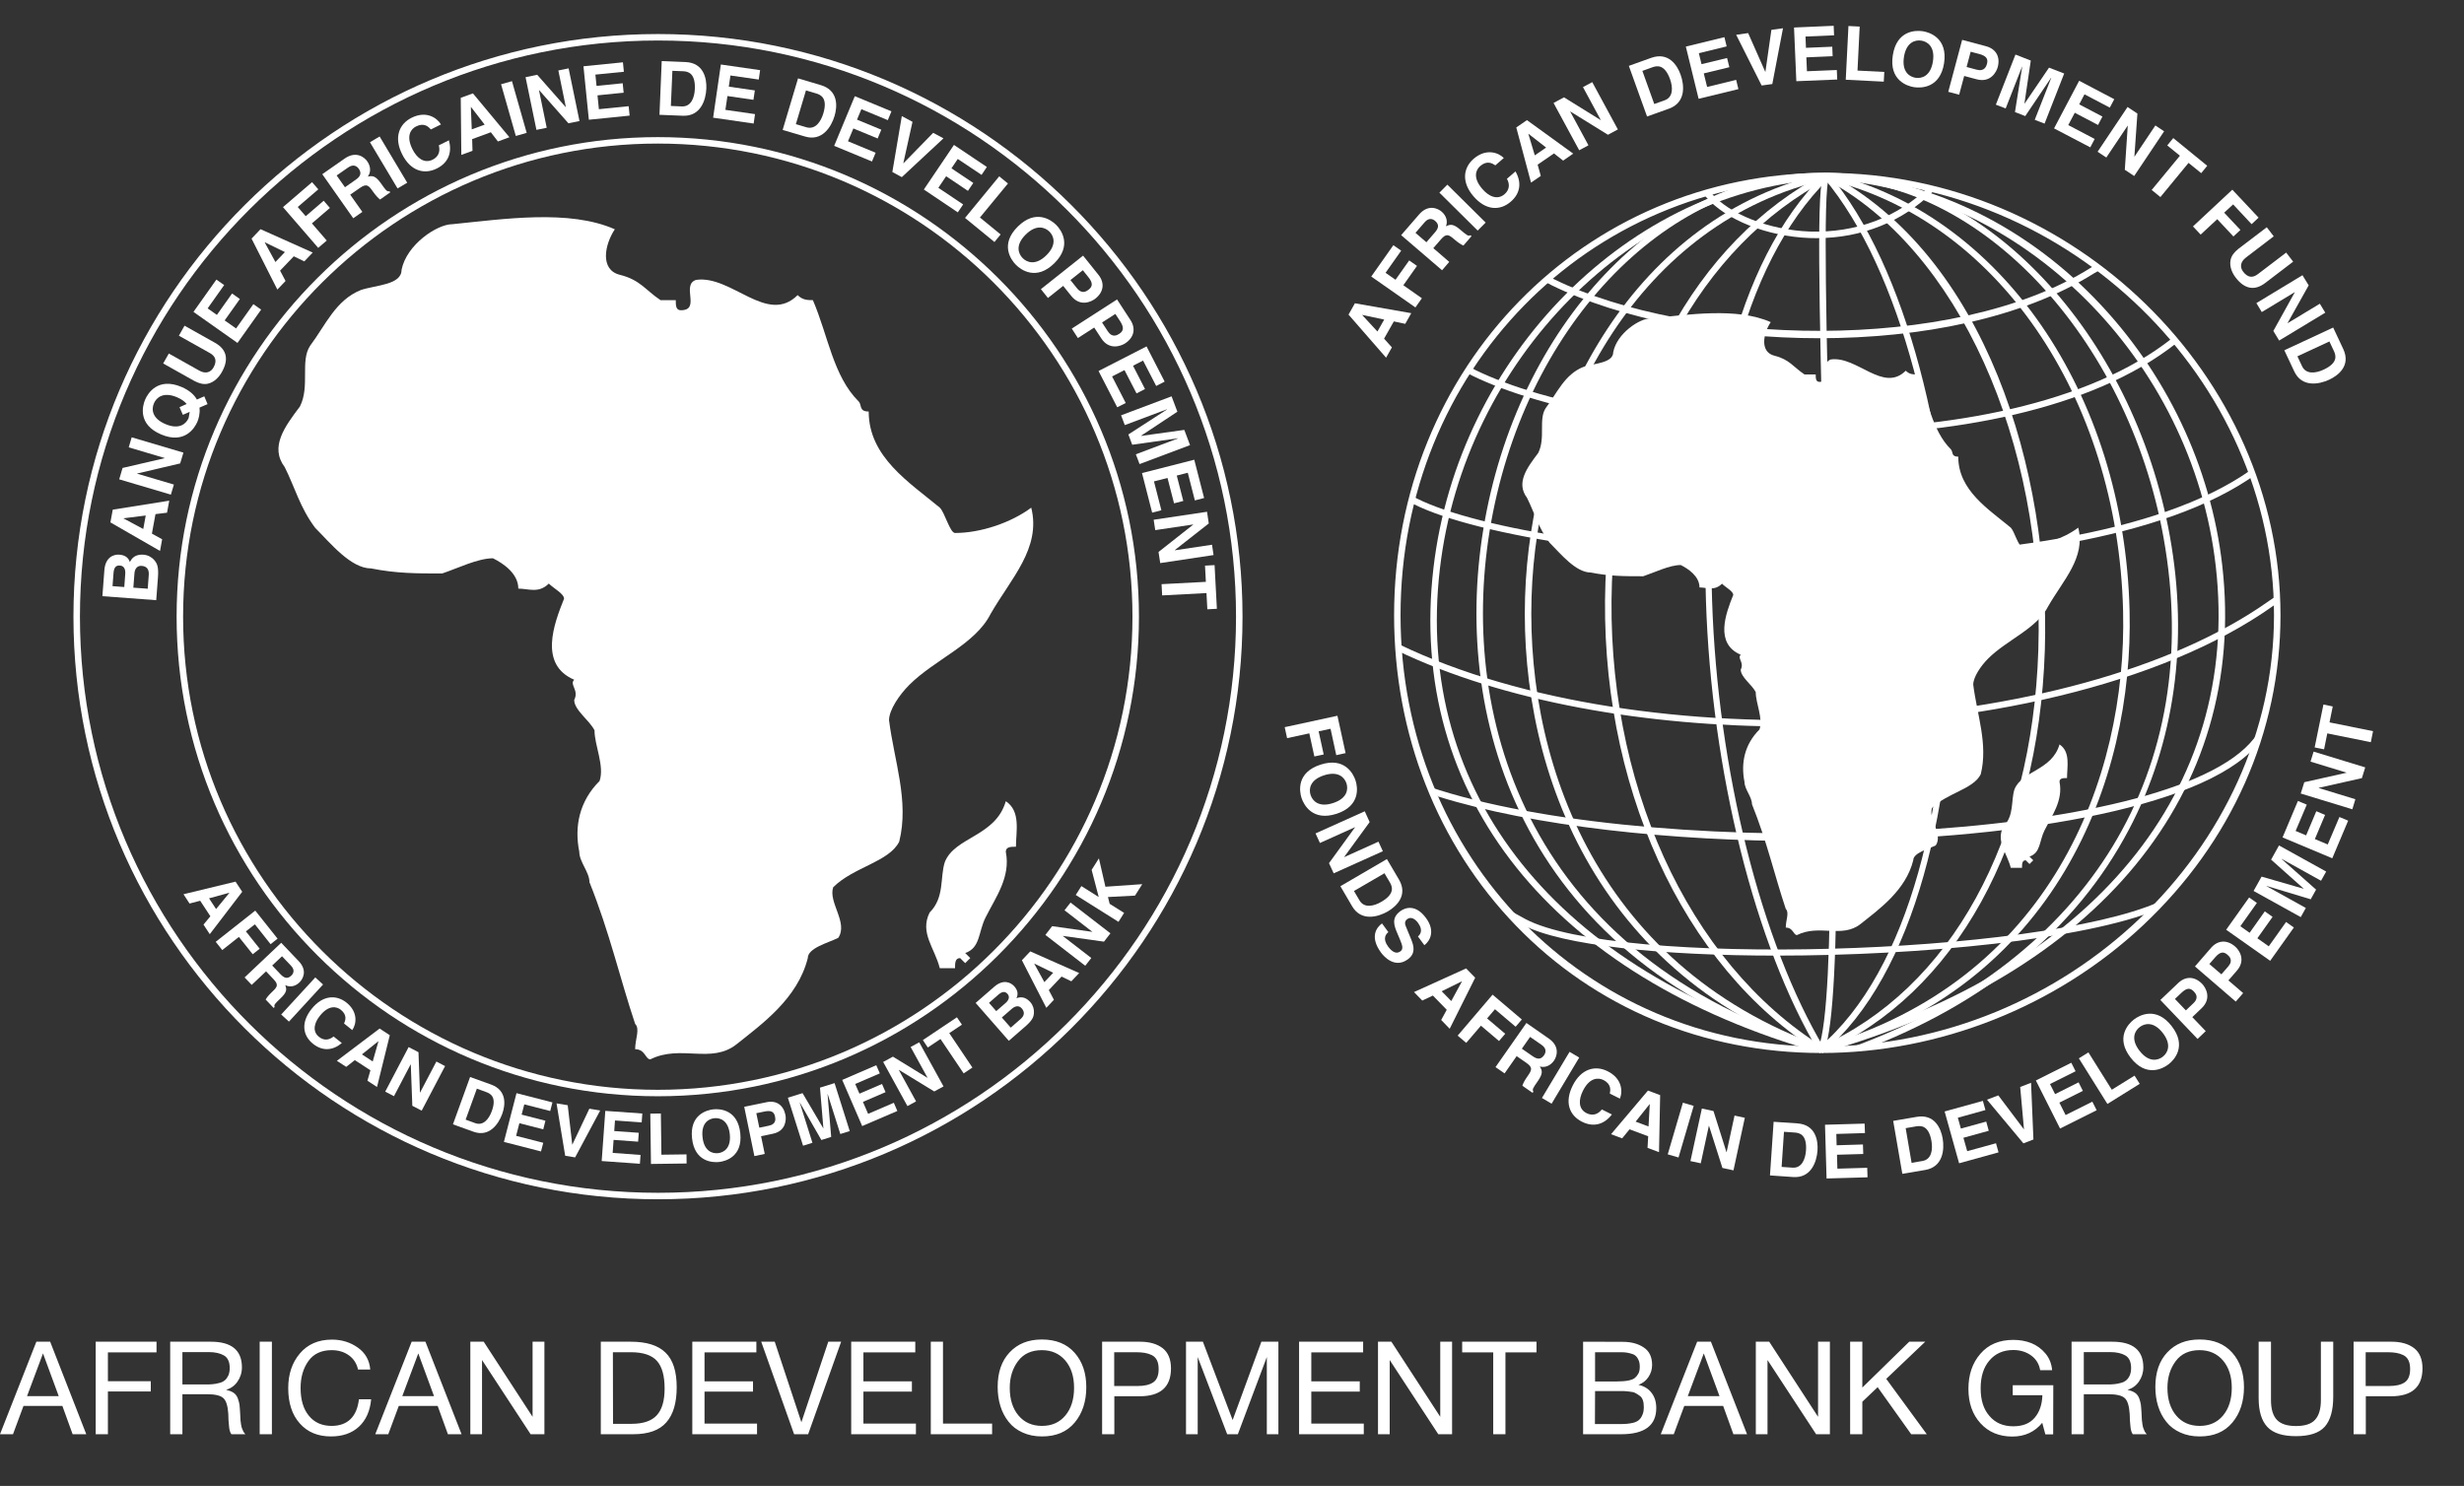 <svg xmlns="http://www.w3.org/2000/svg" width="126" height="76" viewBox="0 0 126 76" fill="none"><rect x="0" y="0" width="126" height="76" fill="#333333" stroke="none"/><path d="M93.09 53.85C79.349 49.962 71.95 40.697 73.3 29.066C74.563 18.186 83.387 9.303 93.392 8.842L93.408 9.172C83.561 9.626 74.873 18.382 73.629 29.105C72.3 40.56 79.609 49.691 93.18 53.533L93.09 53.85Z" fill="white"></path><path d="M93.085 53.849C77.929 49.195 74.243 36.986 75.845 27.113C77.546 16.635 84.943 8.839 93.121 8.839C93.215 8.839 93.309 8.84 93.403 8.842L93.396 9.172C93.304 9.171 93.211 9.169 93.12 9.169C85.103 9.169 77.847 16.848 76.173 27.166C74.593 36.903 78.232 48.943 93.183 53.534L93.085 53.849Z" fill="white"></path><path d="M93.08 53.846C81.149 49.584 77.479 38.579 78.025 29.7C78.563 20.916 83.516 11.062 93.364 8.846L93.437 9.168C83.757 11.347 78.888 21.06 78.356 29.719C77.82 38.478 81.434 49.336 93.192 53.537L93.08 53.846Z" fill="white"></path><path d="M93.048 53.832C86.017 49.463 81.718 40.012 82.097 29.754C82.452 20.167 86.649 12.357 93.324 8.86L93.479 9.154C86.909 12.595 82.778 20.301 82.429 29.767C82.054 39.909 86.291 49.246 93.225 53.552L93.048 53.832Z" fill="white"></path><path d="M92.993 53.776C86.516 42.959 84.019 18.027 93.287 8.889L93.519 9.124C84.353 18.163 86.851 42.876 93.277 53.605L92.993 53.776Z" fill="white"></path><path d="M93.18 53.85L93.09 53.533C107.044 49.583 114.601 40.401 113.308 28.974C112.111 18.389 103.363 9.691 93.392 9.172L93.411 8.842C98.484 9.106 103.353 11.389 107.121 15.269C110.75 19.006 113.064 23.861 113.64 28.937C114.952 40.54 107.303 49.853 93.18 53.85Z" fill="white"></path><path d="M94.913 53.649L94.872 53.724L94.799 53.526C106.844 49.081 112.764 39.349 110.635 27.494C108.791 17.222 101.22 9.173 93.4 9.17V8.84C101.377 8.842 109.09 17.011 110.961 27.436C111.929 32.813 111.203 38 108.864 42.43C106.181 47.517 101.576 51.32 95.174 53.737C95.088 53.772 95 53.617 94.913 53.649Z" fill="white"></path><path d="M93.18 53.85L93.09 53.533C104.822 50.203 108.778 39.835 108.567 31.24C108.299 20.257 102.047 11.181 93.363 9.168L93.439 8.847C102.268 10.894 108.627 20.099 108.899 31.232C109.112 39.95 105.095 50.468 93.18 53.85Z" fill="white"></path><path d="M93.202 53.843L93.066 53.54C99.743 50.581 103.918 42.992 104.233 33.243C104.578 22.598 100.092 12.691 93.322 9.153L93.476 8.86C101.546 13.078 104.861 24.152 104.565 33.255C104.245 43.135 99.998 50.831 93.202 53.843Z" fill="white"></path><path d="M93.242 53.818L93.027 53.566C102.307 45.741 101.149 18.494 93.275 9.114L93.529 8.902C101.479 18.372 102.628 45.904 93.242 53.818Z" fill="white"></path><path d="M93.288 53.752L92.981 53.631C93.929 51.228 93.561 36.741 93.266 25.102C93.012 15.094 92.886 9.407 93.268 8.906L93.532 9.106L93.4 9.005L93.534 9.103C93.205 9.619 93.404 17.485 93.597 25.092C93.893 36.763 94.262 51.286 93.288 53.752Z" fill="white"></path><path d="M93.135 53.857C87.118 53.857 81.57 51.543 77.516 47.34C73.5 43.179 71.289 37.543 71.289 31.469C71.289 18.781 81.002 8.842 93.403 8.842C105.985 8.842 116.616 19.203 116.616 31.469C116.616 37.447 114.112 43.084 109.567 47.345C105.151 51.483 99.163 53.857 93.135 53.857ZM93.402 9.172C81.188 9.172 71.619 18.967 71.619 31.469C71.619 43.838 81.07 53.526 93.135 53.526C105.683 53.526 116.284 43.425 116.284 31.469C116.284 19.383 105.805 9.172 93.402 9.172Z" fill="white"></path><path d="M92.891 12.18C92.77 12.18 92.651 12.178 92.53 12.174C90.375 12.092 88.247 11.247 87.235 10.071L87.144 9.964L87.486 9.854C88.442 10.965 90.473 11.764 92.544 11.842C94.894 11.921 97.057 11.116 98.63 9.546L98.866 9.78C97.305 11.336 95.195 12.18 92.891 12.18Z" fill="white"></path><path d="M93.033 17.299C87.938 17.299 82.873 16.314 79.347 14.591L79.094 14.455L79.307 14.201L79.493 14.293C86.381 17.658 99.852 18.134 106.899 13.704L107.056 13.608L107.355 13.825L107.075 13.984C103.42 16.281 98.211 17.299 93.033 17.299Z" fill="white"></path><path d="M92.767 22.277C85.739 22.277 78.896 20.976 75.303 19.222L75.092 19.114L75.215 18.802L75.447 18.926C82.556 22.394 102.489 24.093 111.074 17.301L111.28 17.56C106.949 20.984 99.766 22.277 92.767 22.277Z" fill="white"></path><path d="M93.406 28.777C84.361 28.777 75.585 27.427 72.307 25.793L72.232 25.758L72.327 25.429L72.455 25.498C78.779 28.651 105.682 30.745 115.13 24.017L115.322 24.285C110.698 27.578 101.933 28.777 93.406 28.777Z" fill="white"></path><path d="M91.524 37.158C84.184 37.158 76.875 35.888 71.408 33.259L71.553 32.96C83.988 38.942 106.018 37.84 116.027 30.736L116.347 30.521L116.367 30.902L116.22 31.004C110.534 35.04 101.004 37.158 91.524 37.158Z" fill="white"></path><path d="M115.384 38.142C112.567 41.394 102.582 43.02 92.413 43.02C85.459 43.02 78.42 42.26 73.529 40.735L73.211 40.283L73.627 40.419C85.414 44.089 110.995 43.192 115.246 37.786L115.416 37.585L115.384 38.142Z" fill="white"></path><path d="M90.849 48.876C85.078 48.876 79.873 48.373 77.844 47.296L77.32 46.63L77.999 47.004C82.64 49.47 104.149 48.888 110.415 46.127L110.486 46.286L110.361 46.43C110.291 46.46 110.407 46.491 110.335 46.521C106.633 48.042 98.275 48.876 90.849 48.876Z" fill="white"></path><path d="M99.755 22.974C99.889 23.108 99.755 23.357 100.138 23.357C100.138 25.076 101.672 26.032 102.823 26.987C103.014 27.179 103.204 27.943 103.399 27.943C104.357 27.943 105.508 27.562 106.274 26.987C106.66 28.519 105.508 29.665 104.742 31.001C104.166 32.149 102.63 32.723 101.672 33.678C101.287 34.06 100.904 34.635 100.904 35.017C101.096 36.546 101.672 38.075 101.287 39.603C100.904 40.369 99.563 40.56 98.796 41.325C98.603 41.898 99.37 42.662 98.988 43.238C98.603 43.428 97.837 43.618 97.837 44.001C97.453 45.532 96.11 46.487 95.152 47.251C94.193 48.014 93.043 47.251 91.892 47.824C91.701 47.824 91.701 47.443 91.318 47.443C91.318 47.059 91.509 46.679 91.318 46.487C90.742 44.766 90.359 43.046 89.59 41.135C89.59 40.751 89.206 40.369 89.206 39.987C89.015 39.031 89.206 38.075 89.974 37.31C90.167 36.738 89.782 35.973 89.782 35.398C89.59 35.017 89.015 34.635 89.015 34.25C89.206 33.871 88.824 33.678 89.015 33.487C87.673 32.916 88.247 31.384 88.632 30.43C88.632 30.238 88.247 30.046 88.057 29.854C87.673 30.238 87.288 30.046 86.906 30.046C86.906 29.473 86.33 29.091 85.948 28.899C85.372 28.899 84.604 29.282 84.029 29.473C83.07 29.473 82.304 29.473 81.345 29.282C80.579 29.282 79.81 28.327 79.236 27.752C78.661 26.987 78.469 26.224 78.085 25.46C77.511 24.694 78.085 23.928 78.661 23.165C79.043 22.399 78.661 21.443 79.043 20.871C79.619 20.108 80.005 19.152 80.963 18.768C81.537 18.576 82.496 18.576 82.496 18.004C82.687 17.049 83.839 16.283 84.413 16.283C86.33 16.093 88.824 15.71 90.549 16.475C90.167 17.049 89.974 18.004 90.742 18.194C91.509 18.385 91.701 18.768 92.276 19.152H92.849C92.849 19.341 92.849 19.532 93.043 19.532C93.811 19.532 93.043 18.576 93.618 18.385C94.961 18.194 96.305 20.108 97.453 18.96C97.646 19.152 97.837 19.152 98.028 19.152C98.603 20.487 98.796 22.019 99.755 22.974Z" fill="white"></path><path d="M104.548 42.473C104.277 43.011 104.358 43.618 103.781 43.81L103.973 44L103.781 44.192L103.589 44C103.399 44 103.399 44.192 103.399 44.384H102.823C102.629 43.618 102.056 43.045 102.44 42.281C103.014 41.707 102.823 40.941 103.014 40.37C103.399 39.411 104.932 39.411 105.316 38.074C105.89 38.456 105.7 39.222 105.7 39.795C105.508 39.795 105.316 39.795 105.316 39.985C105.508 40.941 104.932 41.707 104.548 42.473Z" fill="white"></path><path d="M65.817 37.754L65.695 37.192L68.391 36.608L68.809 38.519L68.332 38.624L68.039 37.274L67.43 37.404L67.689 38.588L67.212 38.69L66.953 37.508L65.817 37.754Z" fill="white"></path><path d="M67.526 39.109C66.295 39.508 66.443 40.467 66.555 40.812C66.669 41.159 67.116 42.021 68.347 41.622C69.578 41.221 69.431 40.261 69.317 39.917C69.204 39.569 68.755 38.708 67.526 39.109ZM67.703 39.655C68.438 39.416 68.755 39.77 68.853 40.065C68.949 40.361 68.903 40.836 68.168 41.073C67.435 41.315 67.116 40.958 67.019 40.662C66.922 40.367 66.971 39.893 67.703 39.655Z" fill="white"></path><path d="M70.49 43.048L70.714 43.536L68.2 44.668L67.96 44.147L69.29 42.315L69.287 42.309L67.497 43.115L67.272 42.626L69.789 41.494L70.039 42.046L68.737 43.831L68.741 43.837L70.49 43.048Z" fill="white"></path><path d="M68.543 45.327L69.144 46.354C69.604 47.136 70.459 46.909 70.971 46.613C71.419 46.35 72.007 45.786 71.538 44.985L70.921 43.938L68.543 45.327ZM70.797 44.663L71.077 45.138C71.2 45.35 71.339 45.718 70.636 46.125C70.245 46.356 69.758 46.456 69.522 46.055L69.237 45.571L70.797 44.663Z" fill="white"></path><path d="M70.996 47.675C70.874 47.77 70.684 48.003 70.978 48.406C71.141 48.628 71.372 48.834 71.608 48.661C71.782 48.536 71.705 48.335 71.591 48.059L71.473 47.779C71.294 47.361 71.123 46.955 71.612 46.599C71.862 46.418 72.394 46.233 72.922 46.955C73.421 47.634 73.107 48.142 72.837 48.344L72.509 47.898C72.601 47.813 72.808 47.605 72.512 47.201C72.384 47.024 72.166 46.86 71.964 47.007C71.79 47.134 71.855 47.302 71.902 47.411L72.164 48.049C72.311 48.406 72.39 48.775 71.99 49.067C71.322 49.554 70.763 48.916 70.62 48.721C70.028 47.91 70.395 47.43 70.671 47.23L70.996 47.675Z" fill="white"></path><path d="M73.723 50.699L74.212 51.2L74.757 50.199L74.75 50.193L73.723 50.699ZM72.73 51.175L72.307 50.74L74.972 49.531L75.436 50.006L74.132 52.617L73.697 52.167L73.981 51.647L73.272 50.919L72.73 51.175Z" fill="white"></path><path d="M74.978 53.339L74.539 52.969L76.325 50.873L77.821 52.143L77.504 52.513L76.447 51.618L76.045 52.088L76.971 52.874L76.654 53.244L75.73 52.46L74.978 53.339Z" fill="white"></path><path d="M76.475 54.579L76.939 54.9L77.556 54.017L78.047 54.357C78.397 54.6 78.332 54.732 78.116 55.04C77.954 55.273 77.89 55.401 77.848 55.532L78.37 55.893L78.414 55.835C78.338 55.728 78.394 55.646 78.625 55.315C78.919 54.894 78.868 54.756 78.738 54.546C79.015 54.625 79.291 54.499 79.465 54.249C79.6 54.056 79.8 53.535 79.199 53.117L78.055 52.321L76.475 54.579ZM77.822 53.637L78.244 53.034L78.835 53.444C79.111 53.636 79.041 53.85 78.958 53.97C78.801 54.191 78.625 54.193 78.378 54.023L77.822 53.637Z" fill="white"></path><path d="M80.755 54.09L80.262 53.797L78.849 56.157L79.343 56.45L80.755 54.09Z" fill="white"></path><path d="M82.32 55.932C82.352 55.766 82.413 55.448 81.986 55.235C81.74 55.114 81.292 55.094 80.944 55.791C80.722 56.234 80.696 56.716 81.134 56.935C81.419 57.077 81.699 57.015 81.913 56.744L82.427 57.001C82.056 57.485 81.517 57.683 80.899 57.374C80.245 57.047 79.996 56.37 80.422 55.522C80.854 54.661 81.571 54.471 82.206 54.789C82.946 55.157 82.99 55.813 82.836 56.191L82.32 55.932Z" fill="white"></path><path d="M83.329 57.76L84.282 58.116L84.249 58.709L84.836 58.928L84.894 56.012L84.27 55.779L82.383 58.01L82.951 58.222L83.329 57.76ZM84.354 56.474L84.363 56.475L84.3 57.615L83.64 57.368L84.354 56.474Z" fill="white"></path><path d="M86.609 56.561L86.057 56.399L85.282 59.04L85.834 59.201L86.609 56.561Z" fill="white"></path><path d="M88.698 57.057L89.224 57.171L88.643 59.859L88.078 59.736L87.393 57.583L87.385 57.581L86.971 59.498L86.443 59.385L87.027 56.697L87.621 56.825L88.285 58.928H88.293L88.698 57.057Z" fill="white"></path><path d="M90.51 60.118L91.7 60.201C92.608 60.262 92.9 59.429 92.941 58.842C92.976 58.321 92.837 57.52 91.909 57.457L90.697 57.375L90.51 60.118ZM91.226 57.887L91.778 57.925C92.025 57.942 92.407 58.032 92.352 58.843C92.32 59.293 92.132 59.755 91.662 59.721L91.105 59.683L91.226 57.887Z" fill="white"></path><path d="M95.367 57.952L93.903 57.997L93.918 58.576L95.264 58.535L95.28 59.022L93.937 59.061L93.957 59.773L95.483 59.728L95.499 60.215L93.404 60.275L93.324 57.526L95.35 57.468L95.367 57.952Z" fill="white"></path><path d="M97.278 60.037L98.454 59.838C99.354 59.683 99.44 58.806 99.34 58.224C99.251 57.711 98.929 56.967 98.012 57.123L96.811 57.329L97.278 60.037ZM97.449 57.701L97.993 57.608C98.239 57.566 98.631 57.566 98.769 58.366C98.844 58.811 98.769 59.302 98.306 59.38L97.752 59.475L97.449 57.701Z" fill="white"></path><path d="M101.528 56.775L100.117 57.167L100.272 57.722L101.568 57.365L101.698 57.834L100.402 58.193L100.596 58.878L102.068 58.473L102.198 58.939L100.182 59.497L99.441 56.847L101.397 56.306L101.528 56.775Z" fill="white"></path><path d="M103.305 55.594L103.861 55.38L103.982 58.28L103.47 58.478L101.607 56.245L102.186 56.024L103.491 57.755L103.498 57.752L103.305 55.594Z" fill="white"></path><path d="M106.138 54.79L104.83 55.444L105.09 55.96L106.292 55.358L106.511 55.795L105.309 56.395L105.628 57.031L106.995 56.347L107.216 56.784L105.344 57.72L104.107 55.262L105.918 54.355L106.138 54.79Z" fill="white"></path><path d="M107.989 55.736L109.154 55.014L109.417 55.434L107.765 56.463L106.305 54.129L106.794 53.826L107.989 55.736Z" fill="white"></path><path d="M108.956 54.099C109.748 55.12 110.602 54.659 110.892 54.435C111.181 54.213 111.844 53.504 111.052 52.482C110.26 51.462 109.405 51.922 109.117 52.146C108.829 52.367 108.162 53.077 108.956 54.099ZM109.411 53.748C108.938 53.139 109.167 52.72 109.416 52.532C109.661 52.339 110.125 52.225 110.598 52.834C111.069 53.442 110.839 53.861 110.593 54.05C110.348 54.239 109.885 54.356 109.411 53.748Z" fill="white"></path><path d="M112.106 52.022L112.582 51.567C113.119 51.057 112.786 50.507 112.614 50.326C112.237 49.935 111.769 49.912 111.384 50.279L110.473 51.146L112.375 53.138L112.793 52.738L112.106 52.022ZM111.777 51.678L111.218 51.092L111.549 50.78C111.806 50.532 111.993 50.509 112.177 50.703C112.262 50.793 112.473 51.014 112.164 51.31L111.777 51.678Z" fill="white"></path><path d="M113.952 50.144L114.385 49.647C114.871 49.086 114.484 48.57 114.293 48.409C113.884 48.055 113.415 48.077 113.065 48.478L112.242 49.43L114.328 51.227L114.707 50.793L113.952 50.144ZM113.593 49.833L112.978 49.306L113.278 48.961C113.513 48.691 113.695 48.651 113.898 48.826C113.989 48.905 114.223 49.106 113.943 49.431L113.593 49.833Z" fill="white"></path><path d="M115.409 46.181L114.564 47.373L115.037 47.709L115.814 46.612L116.211 46.895L115.434 47.989L116.016 48.401L116.901 47.156L117.3 47.438L116.089 49.141L113.838 47.553L115.012 45.902L115.409 46.181Z" fill="white"></path><path d="M118.952 44.577L118.689 45.046L116.676 43.929L116.672 43.935L118.436 45.501L118.161 45.995L115.904 45.313L115.898 45.32L117.912 46.439L117.652 46.906L115.24 45.569L115.649 44.836L117.793 45.455L117.797 45.448L116.136 43.967L116.54 43.241L118.952 44.577Z" fill="white"></path><path d="M117.96 41.155L117.389 42.5L117.927 42.726L118.447 41.491L118.896 41.679L118.374 42.915L119.032 43.191L119.629 41.787L120.076 41.974L119.264 43.898L116.721 42.831L117.507 40.966L117.96 41.155Z" fill="white"></path><path d="M121.349 37.396L121.235 37.96L119.009 37.51L118.845 38.325L118.363 38.228L118.812 36.034L119.288 36.132L119.123 36.947L121.349 37.396Z" fill="white"></path><path d="M70.776 17.321L71.276 16.439L71.86 16.563L72.167 16.018L69.285 15.512L68.959 16.091L70.879 18.294L71.177 17.768L70.776 17.321ZM69.659 16.113L69.663 16.108L70.783 16.345L70.437 16.956L69.659 16.113Z" fill="white"></path><path d="M72.71 15.255L72.379 15.724L70.121 14.144L71.251 12.541L71.651 12.821L70.852 13.953L71.361 14.309L72.061 13.32L72.459 13.6L71.762 14.589L72.71 15.255Z" fill="white"></path><path d="M73.742 13.822L74.109 13.395L73.294 12.692L73.683 12.244C73.961 11.921 74.085 11.999 74.37 12.244C74.586 12.428 74.71 12.505 74.834 12.559L75.249 12.077L75.194 12.031C75.081 12.093 75.004 12.028 74.696 11.767C74.308 11.431 74.163 11.469 73.941 11.573C74.047 11.309 73.951 11.023 73.721 10.825C73.539 10.669 73.041 10.418 72.563 10.973L71.65 12.027L73.742 13.822ZM72.94 12.391L72.383 11.909L72.851 11.367C73.071 11.111 73.277 11.203 73.387 11.298C73.594 11.474 73.578 11.652 73.383 11.879L72.94 12.391Z" fill="white"></path><path d="M74.013 9.445L73.606 9.854L75.563 11.793L75.971 11.384L74.013 9.445Z" fill="white"></path><path d="M76.466 8.457C76.322 8.362 76.052 8.183 75.692 8.493C75.482 8.674 75.291 9.077 75.803 9.667C76.126 10.043 76.566 10.25 76.935 9.934C77.175 9.727 77.227 9.444 77.059 9.145L77.496 8.768C77.801 9.297 77.776 9.869 77.252 10.318C76.696 10.795 75.973 10.763 75.352 10.044C74.722 9.315 74.824 8.58 75.361 8.118C75.989 7.582 76.612 7.793 76.9 8.081L76.466 8.457Z" fill="white"></path><path d="M78.629 8.422L79.465 7.847L79.933 8.215L80.448 7.857L78.082 6.144L77.537 6.519L78.291 9.34L78.791 8.997L78.629 8.422ZM78.155 6.848L78.161 6.844L79.063 7.547L78.484 7.945L78.155 6.848Z" fill="white"></path><path d="M80.948 4.455L81.421 4.2L82.732 6.62L82.225 6.893L80.299 5.701L80.294 5.706L81.228 7.432L80.754 7.684L79.443 5.266L79.978 4.978L81.855 6.143L81.859 6.142L80.948 4.455Z" fill="white"></path><path d="M84.224 5.958L85.349 5.556C86.207 5.248 86.14 4.369 85.938 3.813C85.763 3.323 85.315 2.647 84.438 2.958L83.293 3.369L84.224 5.958ZM83.985 3.626L84.505 3.438C84.738 3.356 85.124 3.287 85.401 4.051C85.552 4.476 85.565 4.973 85.121 5.131L84.593 5.32L83.985 3.626Z" fill="white"></path><path d="M88.295 2.373L86.873 2.721L87.01 3.282L88.316 2.966L88.433 3.437L87.125 3.754L87.296 4.447L88.781 4.085L88.896 4.558L86.861 5.053L86.207 2.383L88.18 1.901L88.295 2.373Z" fill="white"></path><path d="M90.583 1.527L91.176 1.445L90.629 4.298L90.084 4.373L88.781 1.779L89.394 1.693L90.271 3.676L90.276 3.674L90.583 1.527Z" fill="white"></path><path d="M93.788 1.806L92.327 1.869L92.35 2.446L93.696 2.389L93.714 2.875L92.37 2.933L92.401 3.644L93.928 3.581L93.949 4.067L91.858 4.153L91.74 1.407L93.767 1.319L93.788 1.806Z" fill="white"></path><path d="M94.986 3.61L96.356 3.679L96.329 4.176L94.385 4.078L94.523 1.33L95.097 1.359L94.986 3.61Z" fill="white"></path><path d="M96.791 2.828C96.594 4.103 97.522 4.404 97.88 4.459C98.245 4.514 99.214 4.505 99.413 3.23C99.608 1.954 98.682 1.652 98.324 1.597C97.959 1.541 96.988 1.552 96.791 2.828ZM97.361 2.914C97.479 2.154 97.942 2.029 98.249 2.078C98.556 2.124 98.961 2.381 98.843 3.141C98.725 3.903 98.264 4.025 97.957 3.979C97.648 3.931 97.243 3.676 97.361 2.914Z" fill="white"></path><path d="M100.441 3.885L101.081 4.056C101.796 4.245 102.093 3.674 102.157 3.432C102.296 2.911 102.072 2.501 101.554 2.363L100.337 2.039L99.627 4.696L100.184 4.844L100.441 3.885ZM100.565 3.426L100.772 2.646L101.215 2.762C101.56 2.856 101.675 3 101.609 3.261C101.574 3.377 101.493 3.674 101.081 3.564L100.565 3.426Z" fill="white"></path><path d="M104.552 6.322L104.049 6.129L104.89 3.988L104.881 3.983L103.564 5.937L103.038 5.732L103.408 3.41L103.402 3.406L102.563 5.547L102.061 5.354L103.063 2.791L103.847 3.098L103.522 5.297L103.53 5.298L104.779 3.46L105.555 3.76L104.552 6.322Z" fill="white"></path><path d="M107.888 5.504L106.593 4.824L106.323 5.338L107.511 5.961L107.286 6.392L106.097 5.767L105.763 6.398L107.115 7.108L106.889 7.536L105.037 6.567L106.321 4.131L108.116 5.074L107.888 5.504Z" fill="white"></path><path d="M110.218 6.417L110.665 6.715L109.134 9.003L108.655 8.684L108.806 6.43L108.802 6.426L107.709 8.057L107.264 7.761L108.796 5.472L109.299 5.808L109.145 8.007L109.15 8.011L110.218 6.417Z" fill="white"></path><path d="M110.475 10.079L110.029 9.716L111.473 7.965L110.825 7.438L111.133 7.062L112.869 8.479L112.562 8.856L111.914 8.331L110.475 10.079Z" fill="white"></path><path d="M112.533 11.999L112.141 11.58L114.154 9.702L115.496 11.132L115.139 11.465L114.194 10.455L113.736 10.877L114.567 11.761L114.209 12.095L113.382 11.21L112.533 11.999Z" fill="white"></path><path d="M115.839 14.47C115.264 14.911 114.749 14.752 114.327 14.2C114.171 14.001 113.994 13.664 114.062 13.305C114.104 13.083 114.247 12.902 114.46 12.73L115.915 11.623L116.27 12.087L114.85 13.172C114.542 13.406 114.545 13.683 114.706 13.896C114.948 14.21 115.197 14.223 115.463 14.018L116.907 12.919L117.264 13.383L115.839 14.47Z" fill="white"></path><path d="M118.628 15.534L118.906 15.992L116.548 17.418L116.25 16.927L117.347 14.95L117.343 14.944L115.66 15.961L115.383 15.502L117.74 14.076L118.057 14.595L116.98 16.52L116.985 16.527L118.628 15.534Z" fill="white"></path><path d="M116.812 17.915L117.319 18.994C117.703 19.817 118.572 19.669 119.109 19.419C119.582 19.198 120.219 18.694 119.826 17.852L119.31 16.753L116.812 17.915ZM119.117 17.464L119.352 17.963C119.455 18.186 119.56 18.563 118.822 18.906C118.412 19.098 117.918 19.154 117.72 18.731L117.481 18.225L119.117 17.464Z" fill="white"></path><path d="M33.649 61.338C17.166 61.338 3.756 47.972 3.756 31.54C3.756 15.109 17.166 1.741 33.649 1.741C50.129 1.741 63.538 15.109 63.538 31.54C63.538 47.972 50.129 61.338 33.649 61.338ZM33.649 2.072C17.348 2.072 4.088 15.291 4.088 31.54C4.088 47.789 17.349 61.007 33.649 61.007C49.947 61.007 63.206 47.789 63.206 31.54C63.206 15.291 49.947 2.072 33.649 2.072Z" fill="white"></path><path d="M5.754 29.979L5.804 29.322C5.823 29.061 5.902 28.908 6.13 28.925C6.349 28.938 6.422 29.126 6.405 29.351L6.356 30.024L5.754 29.979ZM7.989 30.697L8.077 29.537C8.118 28.975 8.033 28.819 7.892 28.651C7.761 28.495 7.56 28.388 7.342 28.371C7.071 28.351 6.796 28.42 6.642 28.745C6.595 28.627 6.501 28.397 6.105 28.369C5.821 28.347 5.389 28.488 5.337 29.16L5.236 30.492L7.989 30.697ZM6.819 30.057L6.875 29.328C6.888 29.122 6.997 28.924 7.238 28.942C7.517 28.96 7.628 29.131 7.607 29.409L7.555 30.111L6.819 30.057Z" fill="white"></path><path d="M7.326 27.056L7.452 26.366L6.319 26.508L6.315 26.514L7.326 27.056ZM8.292 27.583L8.183 28.179L5.646 26.718L5.766 26.067L8.655 25.608L8.541 26.223L7.951 26.295L7.768 27.293L8.292 27.583Z" fill="white"></path><path d="M6.583 22.88L6.734 22.367L9.38 23.15L9.214 23.702L7.01 24.219L7.006 24.225L8.892 24.783L8.738 25.299L6.096 24.516L6.268 23.934L8.421 23.434L8.422 23.427L6.583 22.88Z" fill="white"></path><path d="M10.446 20.27L10.068 20.436C9.936 20.196 9.692 19.965 9.276 19.788C8.082 19.285 7.562 20.106 7.421 20.441C7.276 20.776 7.05 21.717 8.241 22.221C9.432 22.726 9.952 21.905 10.094 21.57C10.156 21.421 10.239 21.147 10.2 20.848L10.614 20.67L10.446 20.27ZM9.351 21.217L9.7 21.065L9.646 21.379C9.525 21.666 9.176 21.994 8.464 21.693C7.753 21.392 7.747 20.916 7.871 20.63C7.991 20.344 8.339 20.017 9.05 20.317C9.286 20.417 9.444 20.538 9.545 20.663L9.18 20.826L9.351 21.217Z" fill="white"></path><path d="M10.999 17.535C11.632 17.891 11.688 18.424 11.346 19.027C11.224 19.249 10.984 19.545 10.624 19.626C10.404 19.672 10.184 19.613 9.937 19.484L8.344 18.59L8.633 18.081L10.193 18.957C10.526 19.143 10.783 19.032 10.916 18.798C11.11 18.455 11.021 18.221 10.732 18.057L9.148 17.169L9.436 16.658L10.999 17.535Z" fill="white"></path><path d="M11.463 14.58L10.618 15.772L11.091 16.106L11.868 15.011L12.266 15.294L11.488 16.388L12.072 16.799L12.956 15.555L13.354 15.836L12.144 17.54L9.893 15.952L11.065 14.3L11.463 14.58Z" fill="white"></path><path d="M14.322 13.842L15.024 13.108L15.56 13.37L15.991 12.917L13.322 11.722L12.863 12.204L14.183 14.81L14.602 14.371L14.322 13.842ZM13.537 12.398L13.541 12.392L14.569 12.893L14.084 13.401L13.537 12.398Z" fill="white"></path><path d="M16.709 12.303L16.272 12.678L14.471 10.594L15.958 9.316L16.277 9.684L15.226 10.587L15.633 11.057L16.552 10.267L16.87 10.635L15.95 11.426L16.709 12.303Z" fill="white"></path><path d="M18.064 11.163L18.529 10.837L17.908 9.957L18.396 9.618C18.744 9.371 18.848 9.478 19.063 9.785C19.228 10.017 19.327 10.119 19.435 10.205L19.956 9.839L19.914 9.779C19.786 9.812 19.729 9.73 19.497 9.4C19.201 8.981 19.053 8.983 18.81 9.032C18.98 8.801 18.954 8.499 18.781 8.252C18.645 8.058 18.224 7.691 17.621 8.112L16.48 8.909L18.064 11.163ZM17.641 9.577L17.215 8.975L17.804 8.565C18.08 8.371 18.258 8.51 18.343 8.627C18.5 8.851 18.44 9.019 18.194 9.19L17.641 9.577Z" fill="white"></path><path d="M19.413 6.981L18.918 7.274L20.329 9.638L20.824 9.345L19.413 6.981Z" fill="white"></path><path d="M22.033 6.621C21.917 6.493 21.7 6.255 21.274 6.468C21.027 6.589 20.743 6.934 21.091 7.631C21.312 8.074 21.686 8.385 22.124 8.167C22.408 8.024 22.527 7.766 22.439 7.433L22.956 7.176C23.119 7.762 22.956 8.311 22.336 8.619C21.68 8.944 20.986 8.737 20.563 7.887C20.132 7.026 20.412 6.339 21.048 6.023C21.787 5.654 22.34 6.015 22.549 6.364L22.033 6.621Z" fill="white"></path><path d="M24.144 7.116L25.099 6.764L25.462 7.236L26.05 7.019L24.184 4.776L23.561 5.003L23.591 7.923L24.162 7.714L24.144 7.116ZM24.078 5.475L24.086 5.473L24.784 6.375L24.124 6.617L24.078 5.475Z" fill="white"></path><path d="M26.18 4.151L25.623 4.309L26.377 6.954L26.933 6.796L26.18 4.151Z" fill="white"></path><path d="M28.552 3.604L29.077 3.497L29.633 6.191L29.068 6.306L27.57 4.611L27.562 4.612L27.957 6.535L27.431 6.642L26.875 3.948L27.471 3.825L28.931 5.481L28.936 5.479L28.552 3.604Z" fill="white"></path><path d="M31.903 3.671L30.446 3.816L30.505 4.393L31.842 4.258L31.891 4.739L30.554 4.877L30.625 5.585L32.147 5.431L32.197 5.913L30.112 6.124L29.836 3.39L31.854 3.187L31.903 3.671Z" fill="white"></path><path d="M33.723 5.872L34.917 5.92C35.825 5.958 36.096 5.119 36.12 4.529C36.142 4.009 35.982 3.213 35.054 3.173L33.838 3.123L33.723 5.872ZM34.383 3.622L34.935 3.644C35.181 3.655 35.564 3.735 35.532 4.546C35.514 4.998 35.337 5.464 34.866 5.443L34.306 5.419L34.383 3.622Z" fill="white"></path><path d="M38.8 4.069L37.352 3.861L37.268 4.432L38.6 4.624L38.528 5.105L37.199 4.912L37.094 5.618L38.609 5.837L38.539 6.319L36.467 6.019L36.862 3.299L38.869 3.588L38.8 4.069Z" fill="white"></path><path d="M40.022 6.645L41.168 6.983C42.039 7.243 42.509 6.494 42.677 5.929C42.826 5.431 42.867 4.619 41.975 4.354L40.809 4.008L40.022 6.645ZM41.214 4.624L41.743 4.781C41.981 4.852 42.332 5.023 42.102 5.802C41.973 6.234 41.686 6.642 41.235 6.509L40.698 6.35L41.214 4.624Z" fill="white"></path><path d="M45.4 6.145L44.048 5.585L43.824 6.119L45.067 6.633L44.88 7.083L43.638 6.57L43.363 7.226L44.777 7.812L44.589 8.259L42.656 7.46L43.712 4.92L45.585 5.694L45.4 6.145Z" fill="white"></path><path d="M47.718 6.794L48.245 7.076L46.115 9.06L45.631 8.798L46.116 5.938L46.662 6.231L46.193 8.344L46.201 8.348L47.718 6.794Z" fill="white"></path><path d="M50.194 8.945L48.977 8.13L48.654 8.61L49.771 9.357L49.497 9.762L48.382 9.014L47.984 9.606L49.252 10.456L48.979 10.861L47.242 9.693L48.782 7.412L50.464 8.54L50.194 8.945Z" fill="white"></path><path d="M50.11 11.125L51.169 11.991L50.853 12.378L49.348 11.146L51.096 9.019L51.543 9.385L50.11 11.125Z" fill="white"></path><path d="M52.048 11.587C51.127 12.494 51.692 13.285 51.95 13.544C52.206 13.804 52.994 14.372 53.914 13.465C54.834 12.555 54.27 11.764 54.012 11.505C53.755 11.249 52.967 10.679 52.048 11.587ZM52.452 11.996C53.002 11.454 53.446 11.63 53.667 11.849C53.885 12.07 54.057 12.513 53.508 13.056C52.959 13.597 52.513 13.423 52.296 13.202C52.076 12.982 51.904 12.537 52.452 11.996Z" fill="white"></path><path d="M54.367 14.621L54.778 15.134C55.241 15.713 55.819 15.429 56.014 15.273C56.438 14.936 56.504 14.473 56.171 14.056L55.384 13.075L53.228 14.789L53.588 15.24L54.367 14.621ZM54.738 14.324L55.372 13.821L55.657 14.177C55.879 14.454 55.887 14.641 55.676 14.808C55.581 14.883 55.339 15.076 55.071 14.74L54.738 14.324Z" fill="white"></path><path d="M55.954 16.753L56.314 17.304C56.716 17.925 57.321 17.7 57.53 17.566C57.984 17.273 58.096 16.819 57.809 16.371L57.121 15.315L54.807 16.807L55.12 17.29L55.954 16.753ZM56.355 16.494L57.035 16.056L57.285 16.437C57.477 16.738 57.465 16.924 57.241 17.069C57.136 17.137 56.879 17.302 56.645 16.939L56.355 16.494Z" fill="white"></path><path d="M59.123 19.741L58.453 18.442L57.939 18.706L58.552 19.898L58.118 20.121L57.502 18.929L56.868 19.253L57.566 20.611L57.131 20.831L56.176 18.975L58.63 17.718L59.556 19.518L59.123 19.741Z" fill="white"></path><path d="M58.273 23.736L58.083 23.235L60.239 22.423L60.237 22.416L57.898 22.747L57.701 22.221L59.679 20.941L59.675 20.933L57.518 21.742L57.328 21.242L59.91 20.271L60.207 21.057L58.348 22.288L58.352 22.295L60.561 21.988L60.854 22.766L58.273 23.736Z" fill="white"></path><path d="M61.101 25.594L60.739 24.18L60.175 24.323L60.509 25.622L60.037 25.744L59.702 24.445L59.01 24.622L59.389 26.098L58.917 26.22L58.398 24.196L61.07 23.513L61.574 25.471L61.101 25.594Z" fill="white"></path><path d="M61.978 27.861L62.057 28.389L59.33 28.8L59.243 28.231L61.021 26.829L61.02 26.824L59.075 27.114L58.994 26.583L61.723 26.175L61.812 26.773L60.075 28.136L60.078 28.145L61.978 27.861Z" fill="white"></path><path d="M59.428 30.453L59.398 29.878L61.664 29.759L61.62 28.93L62.109 28.903L62.227 31.137L61.739 31.163L61.695 30.333L59.428 30.453Z" fill="white"></path><path d="M33.636 56.069C20.068 56.069 9.031 45.066 9.031 31.54C9.031 18.016 20.068 7.013 33.636 7.013C47.205 7.013 58.242 18.016 58.242 31.54C58.242 45.065 47.203 56.069 33.636 56.069ZM33.636 7.343C20.253 7.343 9.363 18.198 9.363 31.54C9.363 44.884 20.251 55.739 33.636 55.739C47.021 55.739 57.91 44.884 57.91 31.54C57.91 18.198 47.021 7.343 33.636 7.343Z" fill="white"></path><path d="M43.904 20.528C44.089 20.712 43.904 21.047 44.422 21.047C44.422 23.377 46.502 24.67 48.059 25.965C48.319 26.224 48.578 27.26 48.838 27.26C50.137 27.26 51.693 26.742 52.734 25.965C53.251 28.036 51.693 29.59 50.655 31.4C49.875 32.953 47.799 33.73 46.502 35.025C45.982 35.542 45.462 36.318 45.462 36.836C45.722 38.908 46.502 40.979 45.982 43.05C45.462 44.085 43.643 44.344 42.606 45.38C42.346 46.155 43.384 47.19 42.866 47.967C42.346 48.226 41.307 48.484 41.307 49.004C40.788 51.073 38.97 52.368 37.672 53.405C36.373 54.439 34.816 53.405 33.257 54.181C32.999 54.181 32.999 53.663 32.479 53.663C32.479 53.144 32.739 52.627 32.479 52.368C31.699 50.038 31.18 47.71 30.143 45.119C30.143 44.605 29.623 44.085 29.623 43.568C29.363 42.273 29.623 40.979 30.661 39.943C30.921 39.167 30.401 38.13 30.401 37.354C30.143 36.836 29.363 36.318 29.363 35.801C29.623 35.283 29.103 35.025 29.363 34.766C27.545 33.988 28.324 31.917 28.843 30.624C28.843 30.365 28.324 30.105 28.064 29.848C27.545 30.365 27.025 30.105 26.505 30.105C26.505 29.331 25.728 28.811 25.208 28.554C24.429 28.554 23.39 29.073 22.61 29.331C21.314 29.331 20.274 29.331 18.976 29.073C17.937 29.073 16.898 27.778 16.119 27C15.339 25.965 15.082 24.929 14.561 23.894C13.782 22.858 14.561 21.823 15.339 20.788C15.86 19.752 15.339 18.457 15.86 17.681C16.64 16.644 17.158 15.351 18.456 14.832C19.234 14.575 20.534 14.575 20.534 13.8C20.793 12.505 22.352 11.467 23.132 11.467C25.728 11.209 29.103 10.692 31.44 11.727C30.921 12.505 30.661 13.8 31.699 14.056C32.739 14.315 32.999 14.832 33.776 15.351H34.556C34.556 15.609 34.556 15.868 34.816 15.868C35.855 15.868 34.816 14.575 35.593 14.315C37.412 14.056 39.231 16.644 40.788 15.094C41.046 15.351 41.307 15.351 41.568 15.351C42.346 17.163 42.606 19.234 43.904 20.528Z" fill="white"></path><path d="M50.395 46.931C50.027 47.664 50.136 48.483 49.356 48.743L49.616 49.003L49.356 49.26L49.097 49.003C48.837 49.003 48.837 49.26 48.837 49.52H48.058C47.797 48.483 47.018 47.71 47.538 46.672C48.317 45.894 48.058 44.861 48.317 44.085C48.837 42.79 50.912 42.79 51.433 40.978C52.212 41.496 51.952 42.532 51.952 43.307C51.692 43.307 51.433 43.307 51.433 43.568C51.692 44.861 50.912 45.894 50.395 46.931Z" fill="white"></path><path d="M10.237 46.07L10.758 46.864L10.406 47.29L10.727 47.78L12.386 45.611L12.045 45.092L9.383 45.737L9.693 46.212L10.237 46.07ZM11.724 45.662L11.728 45.668L11.05 46.494L10.69 45.946L11.724 45.662Z" fill="white"></path><path d="M11.366 48.592L11.031 48.17L13.053 46.574L14.194 48.009L13.837 48.291L13.033 47.276L12.574 47.636L13.28 48.525L12.923 48.806L12.216 47.92L11.366 48.592Z" fill="white"></path><path d="M12.508 49.992L12.871 50.373L13.605 49.681L13.987 50.083C14.261 50.371 14.178 50.481 13.923 50.723C13.73 50.906 13.649 51.013 13.585 51.123L13.995 51.554L14.045 51.505C13.996 51.394 14.064 51.329 14.338 51.07C14.686 50.739 14.666 50.602 14.586 50.385C14.827 50.51 15.103 50.447 15.307 50.252C15.47 50.098 15.751 49.66 15.278 49.163L14.38 48.22L12.508 49.992ZM13.919 49.382L14.421 48.909L14.882 49.393C15.1 49.621 14.996 49.805 14.897 49.898C14.713 50.074 14.548 50.041 14.354 49.84L13.919 49.382Z" fill="white"></path><path d="M16.52 50.354L16.123 49.991L14.379 51.889L14.776 52.251L16.52 50.354Z" fill="white"></path><path d="M17.594 52.349C17.656 52.203 17.774 51.923 17.428 51.646C17.225 51.483 16.82 51.381 16.364 51.947C16.072 52.307 15.954 52.747 16.311 53.03C16.542 53.219 16.811 53.217 17.059 53.013L17.48 53.348C17.045 53.717 16.513 53.791 16.007 53.387C15.473 52.959 15.38 52.29 15.938 51.597C16.503 50.896 17.198 50.865 17.717 51.279C18.319 51.762 18.23 52.372 18.013 52.685L17.594 52.349Z" fill="white"></path><path d="M18.145 54.221L18.942 54.741L18.789 55.275L19.279 55.595L19.933 52.948L19.413 52.606L17.227 54.257L17.704 54.566L18.145 54.221ZM19.345 53.257L19.352 53.261L19.06 54.289L18.508 53.929L19.345 53.257Z" fill="white"></path><path d="M22.315 54.294L22.76 54.526L21.563 56.806L21.085 56.557L21.006 54.444L20.999 54.438L20.146 56.066L19.699 55.832L20.896 53.554L21.4 53.817L21.474 55.877L21.481 55.88L22.315 54.294Z" fill="white"></path><path d="M23.162 57.505L24.214 57.884C25.015 58.172 25.492 57.499 25.68 56.978C25.847 56.52 25.929 55.764 25.11 55.47L24.039 55.084L23.162 57.505ZM24.385 55.68L24.871 55.858C25.088 55.936 25.409 56.115 25.149 56.83C25.006 57.226 24.717 57.593 24.304 57.445L23.811 57.265L24.385 55.68Z" fill="white"></path><path d="M28.136 56.825L26.81 56.484L26.674 57.009L27.891 57.321L27.78 57.761L26.559 57.448L26.392 58.093L27.78 58.449L27.665 58.892L25.768 58.404L26.412 55.911L28.25 56.383L28.136 56.825Z" fill="white"></path><path d="M30.137 56.706L30.692 56.797L29.41 59.196L28.902 59.113L28.459 56.434L29.031 56.528L29.263 58.54L29.268 58.542L30.137 56.706Z" fill="white"></path><path d="M32.813 57.407L31.448 57.308L31.41 57.849L32.665 57.938L32.631 58.392L31.377 58.301L31.329 58.966L32.755 59.071L32.722 59.522L30.768 59.383L30.953 56.817L32.846 56.952L32.813 57.407Z" fill="white"></path><path d="M33.822 59.059L35.106 59.042L35.11 59.508L33.288 59.532L33.254 56.958L33.794 56.95L33.822 59.059Z" fill="white"></path><path d="M35.388 58.215C35.515 59.417 36.425 59.468 36.766 59.432C37.104 59.396 37.984 59.157 37.855 57.955C37.726 56.755 36.818 56.701 36.479 56.738C36.14 56.774 35.26 57.013 35.388 58.215ZM35.925 58.158C35.849 57.443 36.236 57.222 36.526 57.192C36.816 57.16 37.243 57.296 37.319 58.012C37.393 58.728 37.007 58.95 36.715 58.98C36.428 59.011 36 58.877 35.925 58.158Z" fill="white"></path><path d="M38.918 58.112L39.523 57.986C40.204 57.847 40.211 57.245 40.163 57.018C40.06 56.523 39.702 56.271 39.212 56.371L38.057 56.609L38.577 59.13L39.105 59.019L38.918 58.112ZM38.829 57.677L38.675 56.936L39.094 56.85C39.422 56.783 39.58 56.855 39.631 57.103C39.654 57.214 39.712 57.495 39.317 57.575L38.829 57.677Z" fill="white"></path><path d="M43.452 57.85L42.971 58L42.321 55.949L42.317 55.951L42.504 58.148L42.002 58.307L40.903 56.395L40.897 56.396L41.545 58.45L41.065 58.599L40.289 56.144L41.04 55.91L42.097 57.704L42.104 57.703L41.931 55.629L42.677 55.397L43.452 57.85Z" fill="white"></path><path d="M44.991 54.9L43.732 55.441L43.949 55.937L45.103 55.441L45.284 55.86L44.128 56.358L44.392 56.969L45.707 56.403L45.887 56.822L44.089 57.594L43.068 55.234L44.809 54.482L44.991 54.9Z" fill="white"></path><path d="M46.566 53.549L47.006 53.31L48.248 55.566L47.774 55.824L45.966 54.719L45.961 54.721L46.844 56.331L46.403 56.572L45.162 54.315L45.661 54.044L47.423 55.125L47.429 55.121L46.566 53.549Z" fill="white"></path><path d="M49.725 54.601L49.278 54.9L48.093 53.141L47.445 53.576L47.191 53.196L48.934 52.031L49.189 52.408L48.542 52.841L49.725 54.601Z" fill="white"></path><path d="M50.574 51.292L51.039 50.885C51.222 50.725 51.379 50.674 51.521 50.834C51.654 50.988 51.581 51.16 51.422 51.3L50.944 51.715L50.574 51.292ZM51.587 53.233L52.411 52.517C52.81 52.172 52.857 52.011 52.871 51.808C52.887 51.617 52.825 51.415 52.691 51.26C52.523 51.069 52.294 50.934 51.979 51.054C52.025 50.942 52.114 50.727 51.87 50.45C51.695 50.25 51.311 50.058 50.837 50.472L49.891 51.296L51.587 53.233ZM51.23 52.041L51.748 51.591C51.895 51.464 52.097 51.401 52.245 51.571C52.419 51.769 52.381 51.953 52.184 52.124L51.685 52.56L51.23 52.041Z" fill="white"></path><path d="M53.632 50.64L54.284 49.948L54.783 50.19L55.185 49.767L52.684 48.66L52.256 49.112L53.505 51.547L53.893 51.135L53.632 50.64ZM52.889 49.292L52.894 49.286L53.856 49.754L53.405 50.231L52.889 49.292Z" fill="white"></path><path d="M54.435 46.557L54.744 46.162L56.783 47.736L56.454 48.162L54.354 47.869L54.349 47.873L55.805 48.998L55.495 49.395L53.457 47.818L53.803 47.37L55.853 47.66L55.857 47.657L54.435 46.557Z" fill="white"></path><path d="M57.483 46.691L57.195 47.149L55.01 45.775L55.298 45.32L56.185 45.879L55.822 44.491L56.194 43.902L56.527 45.353L58.41 45.222L58.041 45.807L56.657 45.879L56.744 46.227L57.483 46.691Z" fill="white"></path><path d="M119.988 39.523V39.516L118.152 38.954L118.309 38.442L120.949 39.249L120.779 39.798L118.569 40.295L118.568 40.303L120.445 40.878L120.29 41.392L117.652 40.586L117.833 40.007L119.988 39.523Z" fill="white"></path><path d="M2.565 68.623L4.412 73.355H3.714L3.189 71.906H1.202L0.664 73.355H-0L1.86 68.623H2.565ZM3.003 71.407L2.199 69.221L1.382 71.407H3.003ZM8.004 68.623V69.168H5.518V70.643H7.711V71.168H5.518V73.355H4.894V68.623H8.004ZM8.703 68.623H10.783C11.84 68.623 12.371 69.061 12.371 69.932C12.371 70.211 12.292 70.45 12.145 70.663C11.999 70.876 11.8 71.015 11.561 71.082C11.72 71.122 11.846 71.168 11.946 71.235C12.039 71.301 12.112 71.394 12.159 71.514C12.199 71.633 12.232 71.74 12.245 71.833C12.258 71.926 12.265 72.065 12.278 72.245C12.278 72.265 12.278 72.311 12.285 72.378C12.285 72.444 12.292 72.491 12.292 72.517C12.292 72.544 12.292 72.584 12.298 72.643C12.305 72.71 12.312 72.756 12.318 72.783C12.318 72.816 12.325 72.856 12.338 72.909C12.345 72.962 12.358 73.009 12.371 73.042C12.385 73.075 12.398 73.115 12.418 73.155C12.431 73.195 12.451 73.235 12.478 73.268C12.498 73.301 12.524 73.328 12.551 73.355H11.833C11.8 73.315 11.773 73.255 11.753 73.188C11.733 73.122 11.72 73.049 11.713 72.956C11.7 72.863 11.694 72.79 11.694 72.737C11.687 72.683 11.68 72.597 11.68 72.491C11.674 72.384 11.674 72.324 11.674 72.311C11.647 71.912 11.567 71.64 11.421 71.507C11.275 71.374 10.996 71.308 10.57 71.308H9.328V73.355H8.703V68.623ZM9.328 69.154V70.809H10.504C10.65 70.809 10.77 70.809 10.869 70.796C10.969 70.789 11.082 70.769 11.202 70.736C11.321 70.71 11.414 70.663 11.488 70.603C11.561 70.55 11.62 70.464 11.674 70.357C11.72 70.251 11.747 70.125 11.747 69.972C11.747 69.653 11.647 69.44 11.454 69.327C11.261 69.214 11.002 69.154 10.67 69.154H9.328ZM13.904 68.623V73.355H13.279V68.623H13.904ZM18.979 71.567C18.926 72.165 18.714 72.637 18.355 72.969C17.996 73.301 17.517 73.468 16.926 73.468C16.255 73.468 15.723 73.248 15.331 72.803C14.932 72.358 14.739 71.753 14.739 70.995C14.739 70.291 14.932 69.699 15.331 69.228C15.73 68.756 16.275 68.516 16.979 68.516C17.477 68.516 17.916 68.656 18.295 68.922C18.68 69.194 18.893 69.567 18.933 70.045H18.308C18.242 69.739 18.082 69.493 17.843 69.321C17.604 69.148 17.311 69.055 16.959 69.055C16.434 69.055 16.035 69.241 15.77 69.613C15.504 69.985 15.371 70.444 15.371 70.989C15.371 71.593 15.51 72.065 15.796 72.411C16.075 72.756 16.467 72.929 16.959 72.929C17.358 72.929 17.683 72.816 17.923 72.584C18.162 72.351 18.302 72.012 18.355 71.567H18.979ZM21.755 68.623L23.603 73.355H22.905L22.38 71.906H20.393L19.855 73.355H19.19L21.051 68.623H21.755ZM22.194 71.407L21.39 69.221L20.572 71.407H22.194ZM24.051 68.623H24.735L27.234 72.464V68.623H27.839V73.355H27.134L24.649 69.56V73.355H24.051V68.623ZM30.723 68.623H32.258C33.062 68.623 33.654 68.809 34.032 69.181C34.418 69.553 34.604 70.145 34.604 70.949C34.604 71.746 34.431 72.344 34.072 72.75C33.72 73.155 33.155 73.355 32.378 73.355H30.723V68.623ZM31.341 69.161L31.348 72.823H32.298C32.889 72.823 33.321 72.677 33.587 72.384C33.853 72.092 33.986 71.64 33.986 71.022C33.986 70.377 33.86 69.905 33.594 69.606C33.335 69.314 32.889 69.161 32.265 69.161H31.341ZM38.678 68.623V69.168H36.027V70.65H38.506V71.175H36.027V72.81H38.712V73.355H35.402V68.623H38.678ZM38.926 68.623H39.617L40.98 72.743L42.355 68.623H43.013L41.325 73.355H40.608L38.926 68.623ZM46.804 68.623V69.168H44.152V70.65H46.631V71.175H44.152V72.81H46.837V73.355H43.527V68.623H46.804ZM50.733 72.81V73.355H47.597V68.623H48.221V72.81H50.733ZM53.276 68.51C53.994 68.51 54.552 68.736 54.951 69.188C55.35 69.64 55.549 70.224 55.549 70.949C55.549 71.68 55.35 72.285 54.958 72.756C54.559 73.235 54.001 73.468 53.283 73.468C52.911 73.468 52.585 73.401 52.293 73.268C52 73.135 51.761 72.956 51.575 72.716C51.389 72.484 51.249 72.218 51.156 71.912C51.063 71.613 51.017 71.288 51.017 70.936C51.017 70.198 51.216 69.606 51.628 69.168C52.04 68.729 52.585 68.51 53.276 68.51ZM53.276 69.055C52.745 69.055 52.339 69.241 52.06 69.613C51.781 69.985 51.635 70.437 51.635 70.982C51.635 71.58 51.788 72.052 52.087 72.404C52.386 72.756 52.785 72.929 53.283 72.929C53.781 72.929 54.18 72.756 54.479 72.397C54.772 72.045 54.924 71.573 54.924 70.982C54.924 70.397 54.772 69.932 54.472 69.58C54.173 69.234 53.775 69.055 53.276 69.055ZM56.358 68.623H58.299C58.784 68.623 59.169 68.736 59.455 68.955C59.734 69.174 59.88 69.52 59.88 69.985C59.88 70.942 59.342 71.414 58.266 71.414H56.983V73.355H56.358V68.623ZM56.976 69.161V70.889H58.179C58.518 70.889 58.784 70.829 58.97 70.703C59.156 70.577 59.249 70.351 59.249 70.025C59.249 69.846 59.223 69.693 59.163 69.573C59.103 69.454 59.017 69.367 58.897 69.307C58.784 69.254 58.664 69.214 58.538 69.194C58.418 69.174 58.266 69.161 58.093 69.161H56.976ZM60.648 68.623H61.511L63.033 72.63L64.502 68.623H65.373V73.355H64.781V69.407L63.299 73.355H62.754L61.246 69.407V73.355H60.648V68.623ZM69.706 68.623V69.168H67.055V70.65H69.533V71.175H67.055V72.81H69.739V73.355H66.43V68.623H69.706ZM70.466 68.623H71.15L73.649 72.464V68.623H74.254V73.355H73.549L71.064 69.56V73.355H70.466V68.623ZM78.571 68.623V69.168H76.983V73.355H76.358V69.168H74.77V68.623H78.571ZM80.954 68.623L82.974 68.629C83.406 68.629 83.765 68.722 84.051 68.915C84.337 69.101 84.483 69.4 84.483 69.812C84.483 70.045 84.416 70.251 84.29 70.437C84.164 70.623 83.998 70.749 83.785 70.829C84.078 70.896 84.297 71.028 84.456 71.241C84.616 71.447 84.695 71.706 84.695 72.019C84.695 72.909 84.097 73.355 82.901 73.355H80.954V68.623ZM81.566 69.161V70.656H82.689C82.815 70.656 82.921 70.65 83.014 70.643C83.107 70.636 83.207 70.623 83.327 70.597C83.439 70.57 83.533 70.53 83.599 70.477C83.665 70.424 83.725 70.351 83.778 70.258C83.832 70.158 83.852 70.038 83.852 69.905C83.852 69.766 83.832 69.646 83.785 69.553C83.745 69.46 83.692 69.387 83.626 69.334C83.566 69.281 83.479 69.248 83.373 69.221C83.267 69.194 83.167 69.174 83.081 69.168C82.994 69.161 82.881 69.161 82.748 69.161H81.566ZM81.566 71.148L81.559 72.836H82.808C82.968 72.836 83.094 72.829 83.187 72.823C83.287 72.816 83.4 72.796 83.519 72.77C83.639 72.737 83.739 72.69 83.805 72.63C83.878 72.57 83.938 72.484 83.984 72.371C84.038 72.258 84.058 72.125 84.058 71.966C84.058 71.833 84.044 71.713 84.011 71.62C83.978 71.52 83.925 71.441 83.845 71.387C83.765 71.328 83.692 71.281 83.626 71.248C83.559 71.208 83.46 71.188 83.333 71.175C83.2 71.162 83.101 71.148 83.034 71.148C82.961 71.148 82.855 71.148 82.709 71.148H81.566ZM87.49 68.623L89.338 73.355H88.64L88.115 71.906H86.128L85.59 73.355H84.925L86.786 68.623H87.49ZM87.929 71.407L87.125 69.221L86.308 71.407H87.929ZM89.786 68.623H90.471L92.969 72.464V68.623H93.574V73.355H92.87L90.384 69.56V73.355H89.786V68.623ZM98.45 68.623L96.456 70.523L98.529 73.355H97.732L96.017 70.949L95.233 71.693V73.355H94.609V68.623H95.233V70.969L97.632 68.623H98.45ZM104.998 70.849L104.991 73.361H104.592L104.433 72.77C104.054 73.235 103.542 73.474 102.904 73.474C102.233 73.474 101.688 73.248 101.276 72.796C100.864 72.344 100.658 71.76 100.658 71.035C100.658 70.311 100.858 69.713 101.27 69.241C101.682 68.762 102.24 68.53 102.958 68.53C103.283 68.53 103.589 68.583 103.875 68.696C104.154 68.809 104.4 68.988 104.599 69.228C104.798 69.467 104.911 69.753 104.938 70.078H104.327C104.273 69.772 104.127 69.52 103.875 69.334C103.622 69.148 103.316 69.048 102.951 69.048C102.439 69.048 102.034 69.228 101.735 69.58C101.429 69.932 101.283 70.41 101.283 71.009C101.283 71.607 101.429 72.079 101.735 72.424C102.034 72.776 102.439 72.949 102.951 72.949C103.429 72.949 103.788 72.81 104.041 72.517C104.293 72.225 104.426 71.839 104.44 71.361H102.924V70.849H104.998ZM105.933 68.623H108.013C109.07 68.623 109.602 69.061 109.602 69.932C109.602 70.211 109.522 70.45 109.376 70.663C109.23 70.876 109.03 71.015 108.791 71.082C108.95 71.122 109.077 71.168 109.176 71.235C109.269 71.301 109.343 71.394 109.389 71.514C109.429 71.633 109.462 71.74 109.475 71.833C109.489 71.926 109.495 72.065 109.509 72.245C109.509 72.265 109.509 72.311 109.515 72.378C109.515 72.444 109.522 72.491 109.522 72.517C109.522 72.544 109.522 72.584 109.529 72.643C109.535 72.71 109.542 72.756 109.549 72.783C109.549 72.816 109.555 72.856 109.569 72.909C109.575 72.962 109.588 73.009 109.602 73.042C109.615 73.075 109.628 73.115 109.648 73.155C109.662 73.195 109.681 73.235 109.708 73.268C109.728 73.301 109.755 73.328 109.781 73.355H109.063C109.03 73.315 109.004 73.255 108.984 73.188C108.964 73.122 108.95 73.049 108.944 72.956C108.931 72.863 108.924 72.79 108.924 72.737C108.917 72.683 108.911 72.597 108.911 72.491C108.904 72.384 108.904 72.324 108.904 72.311C108.877 71.912 108.798 71.64 108.651 71.507C108.505 71.374 108.226 71.308 107.801 71.308H106.558V73.355H105.933V68.623ZM106.558 69.154V70.809H107.734C107.881 70.809 108 70.809 108.1 70.796C108.2 70.789 108.312 70.769 108.432 70.736C108.552 70.71 108.645 70.663 108.718 70.603C108.791 70.55 108.851 70.464 108.904 70.357C108.95 70.251 108.977 70.125 108.977 69.972C108.977 69.653 108.877 69.44 108.685 69.327C108.492 69.214 108.233 69.154 107.9 69.154H106.558ZM112.476 68.51C113.194 68.51 113.752 68.736 114.151 69.188C114.55 69.64 114.749 70.224 114.749 70.949C114.749 71.68 114.55 72.285 114.158 72.756C113.759 73.235 113.201 73.468 112.483 73.468C112.111 73.468 111.785 73.401 111.493 73.268C111.2 73.135 110.961 72.956 110.775 72.716C110.589 72.484 110.45 72.218 110.356 71.912C110.263 71.613 110.217 71.288 110.217 70.936C110.217 70.198 110.416 69.606 110.828 69.168C111.24 68.729 111.785 68.51 112.476 68.51ZM112.476 69.055C111.945 69.055 111.539 69.241 111.26 69.613C110.981 69.985 110.835 70.437 110.835 70.982C110.835 71.58 110.988 72.052 111.287 72.404C111.586 72.756 111.985 72.929 112.483 72.929C112.981 72.929 113.38 72.756 113.679 72.397C113.972 72.045 114.125 71.573 114.125 70.982C114.125 70.397 113.972 69.932 113.673 69.58C113.374 69.234 112.975 69.055 112.476 69.055ZM115.499 68.623H116.13V71.607C116.13 72.072 116.23 72.404 116.429 72.617C116.628 72.829 116.954 72.936 117.406 72.936C117.871 72.936 118.197 72.829 118.389 72.61C118.582 72.397 118.682 72.059 118.682 71.607V68.623H119.313V71.441C119.313 72.132 119.167 72.643 118.881 72.969C118.589 73.295 118.097 73.454 117.406 73.454C116.728 73.454 116.243 73.301 115.944 72.982C115.645 72.663 115.499 72.172 115.499 71.507V68.623ZM120.354 68.623H122.295C122.78 68.623 123.165 68.736 123.451 68.955C123.73 69.174 123.877 69.52 123.877 69.985C123.877 70.942 123.338 71.414 122.262 71.414H120.979V73.355H120.354V68.623ZM120.972 69.161V70.889H122.175C122.514 70.889 122.78 70.829 122.966 70.703C123.152 70.577 123.245 70.351 123.245 70.025C123.245 69.846 123.219 69.693 123.159 69.573C123.099 69.454 123.013 69.367 122.893 69.307C122.78 69.254 122.66 69.214 122.534 69.194C122.414 69.174 122.262 69.161 122.089 69.161H120.972Z" fill="white"></path></svg>